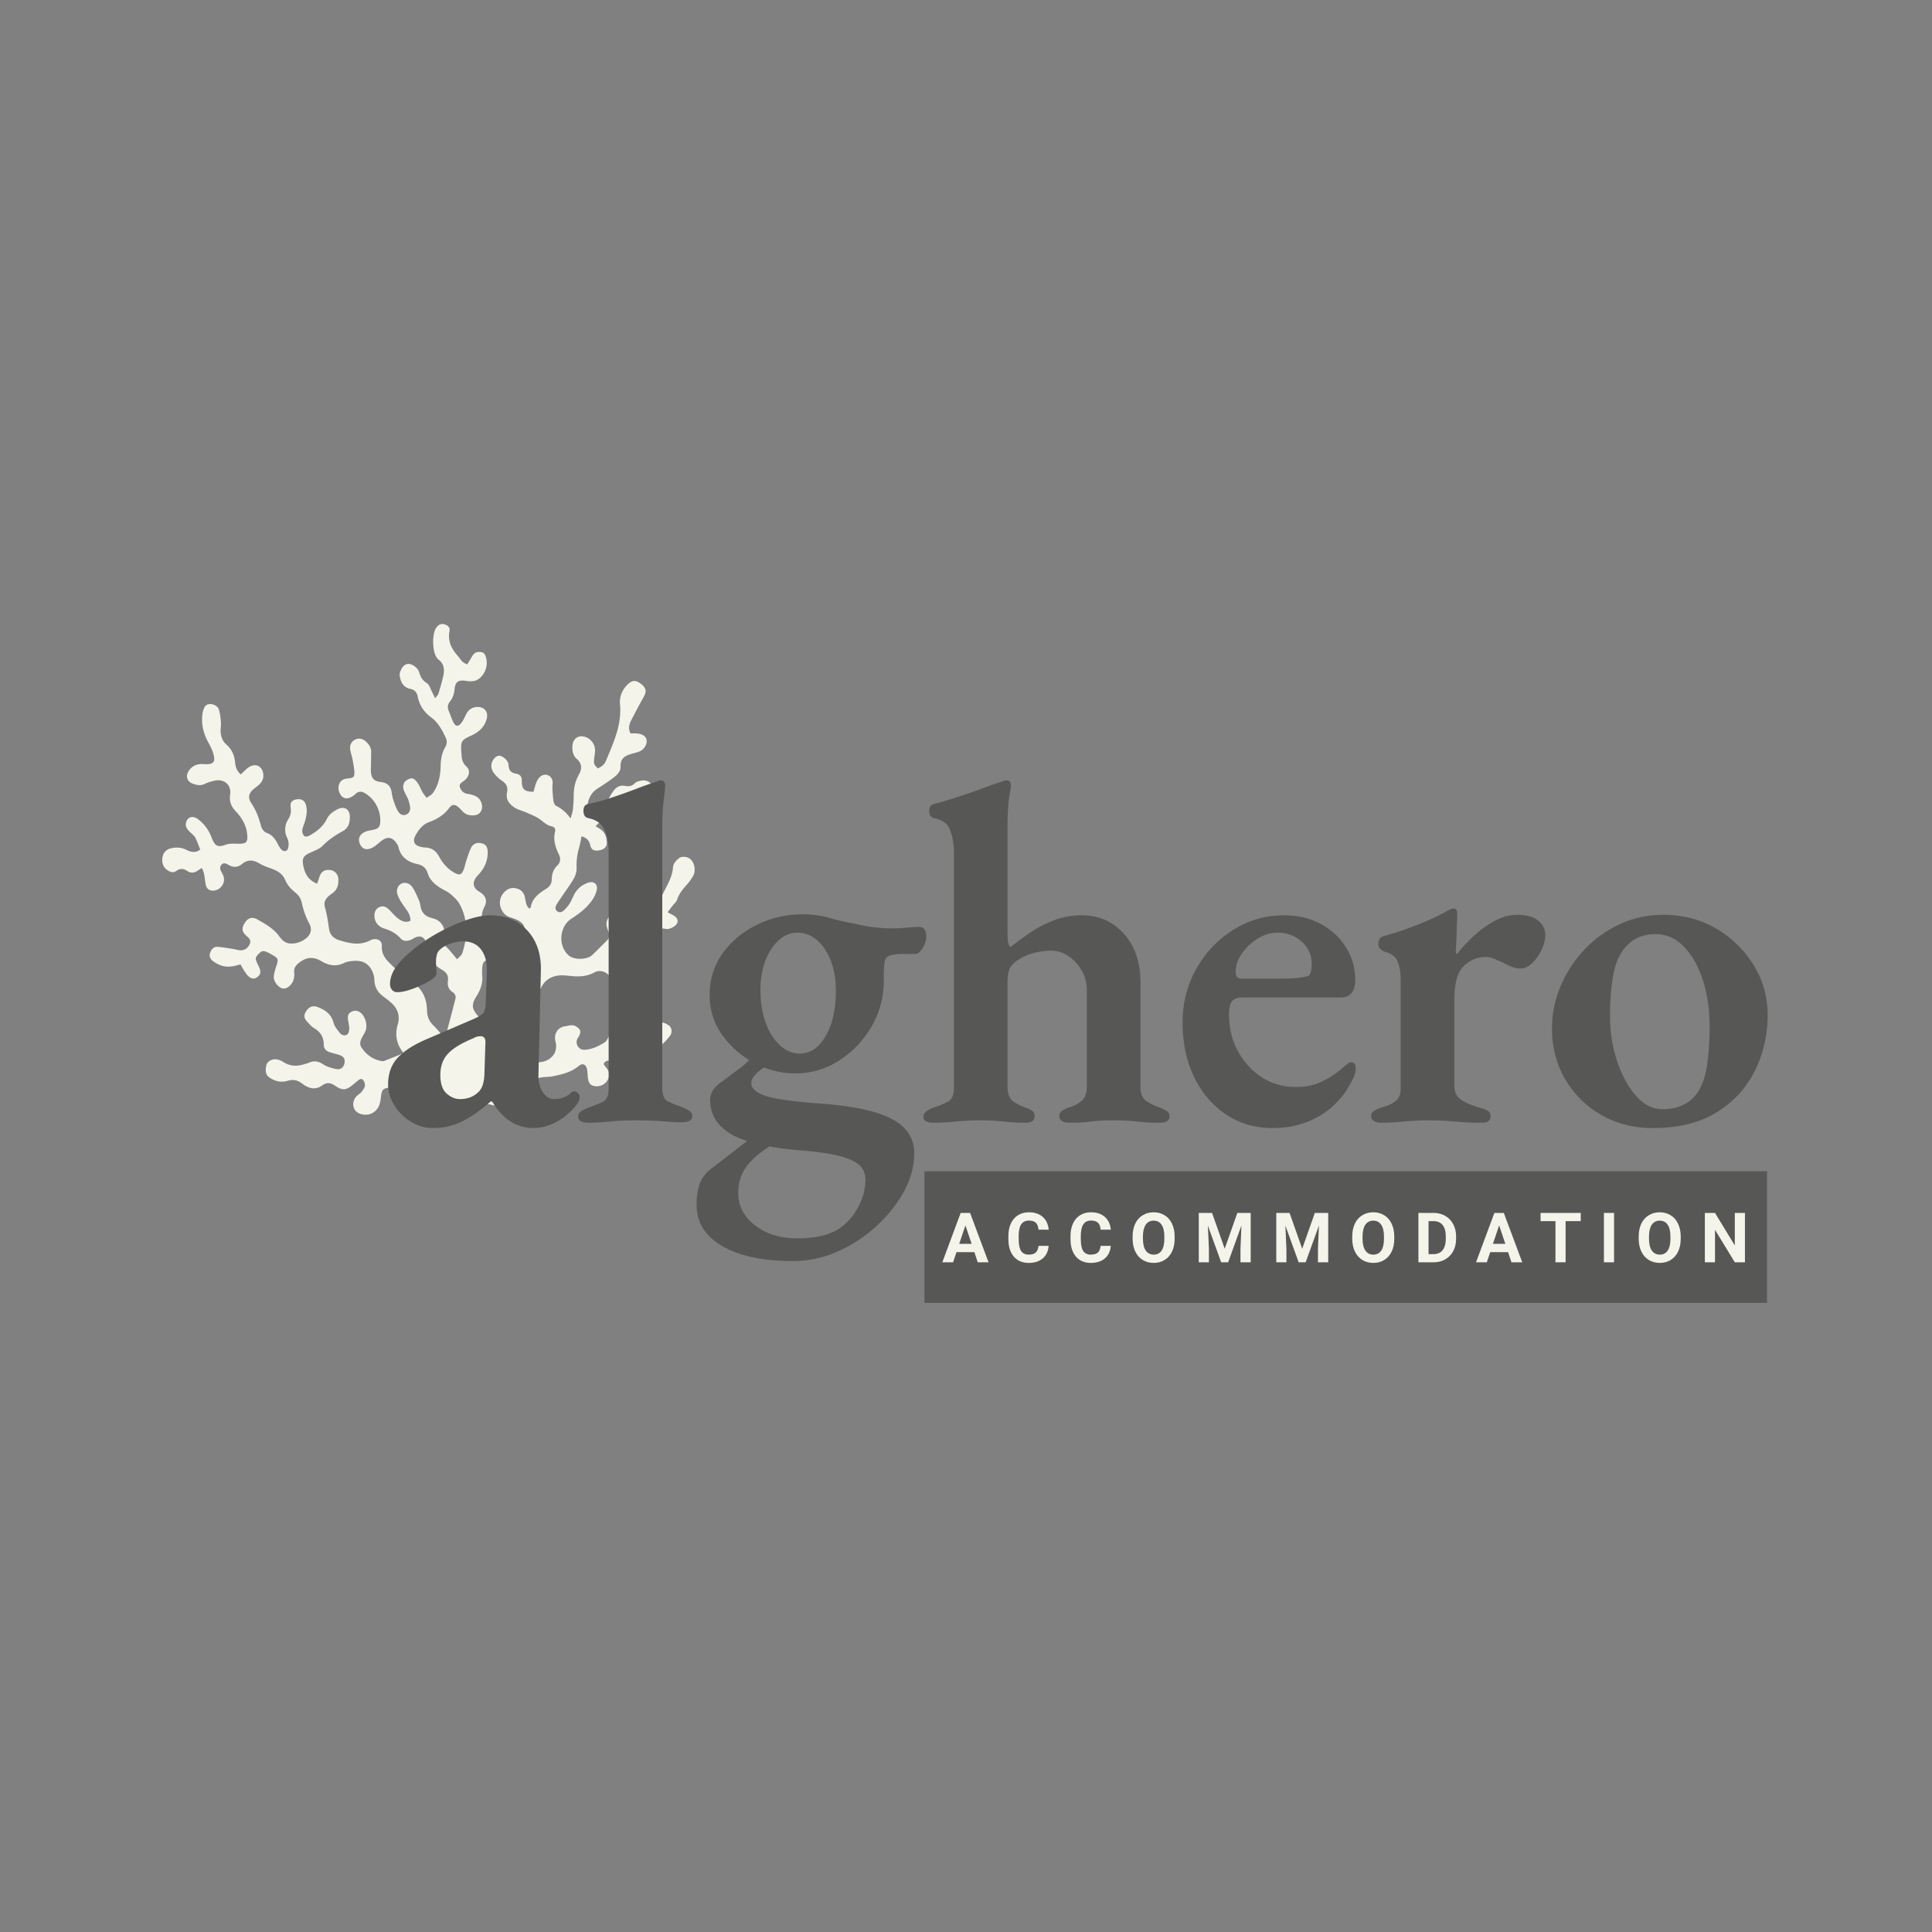 <?xml version="1.0" encoding="UTF-8"?>
<svg data-bbox="31.487 121.121 311.613 131.77" height="500" viewBox="0 0 375 375" width="500" xmlns="http://www.w3.org/2000/svg" data-type="color">
    <rect x="0" y="0" width="375" height="375" fill="#808080" stroke="none"/>
    <g>
        <defs>
            <clipPath id="6f7f4be1-5422-4443-b0e9-fe43da4369bc">
                <path d="M179.43 227.336h163.547V253H179.43Zm0 0"/>
            </clipPath>
            <clipPath id="2664a31f-5d8a-44bd-b5e7-300bedee24bf">
                <path d="M31.488 121.121h103.344v95.246H31.488Zm0 0"/>
            </clipPath>
        </defs>
        <g clip-path="url(#6f7f4be1-5422-4443-b0e9-fe43da4369bc)">
            <path d="M179.43 227.336h163.547v25.555H179.43Zm0 0" fill="#575756" data-color="1"/>
        </g>
        <g clip-path="url(#2664a31f-5d8a-44bd-b5e7-300bedee24bf)">
            <path d="M78.578 172.3c-.09-.027-.176-.05-.262-.085.086.035.172.058.262.086Zm55.055-5.788c-.488-.235-1.34-.293-1.735-.02-.578.399-1.226 1.153-1.265 1.79-.125 2.16-1.371 3.831-2.188 5.687-.285.648-.773 1.191-1.789 1.094 0-.547.012-1.043-.004-1.543-.011-.508.04-1.047-.097-1.524-.239-.8-.72-1.016-1.407-.59-.5.313-1.011.77-1.265 1.285-.594 1.204-.469 2.438.472 3.442.563.601.649 1.258.543 1.976-.226 1.524-1.265 2.395-2.574 3.008-.52.242-1.023.047-1.18-.46-.156-.512-.167-1.098-.105-1.637.078-.657-.14-1.11-.637-1.485-.53-.406-1.086-.293-1.617-.02-.844.43-1.258 1.465-.988 2.45.086.32.219.629.34.941.254.653.11 1.215-.38 1.7-.945.937-1.874 1.886-2.843 2.796-.973.91-3.488.934-4.492.075-2.172-1.848-1.879-5.641.508-7.176.996-.64 1.988-1.34 2.816-2.176.934-.941 1.774-2.02 2.078-3.363.25-1.094-.5-1.785-1.57-1.457-1.29.398-2.254 1.215-2.863 2.43-.278.554-.504 1.136-.836 1.656-.301.472-.68.914-1.09 1.3-.356.329-.817.551-1.297.188-.484-.363-.398-.856-.152-1.281.41-.696.89-1.352 1.34-2.02.714-1.066 1.503-2.09 2.109-3.21.324-.595.48-1.368.453-2.048-.05-1.308.129-2.554.488-3.8.2-.7.313-1.422.473-2.184 1.094.277 1.52.937 1.703 1.762.2.898.766 1.082 1.629.968.953-.125 1.559-.629 1.566-1.386.012-1.133-.297-2.164-1.359-2.809-.27-.164-.535-.328-.82-.5.68-.734.68-.734 1.28-.496 1.677.664 2.985-.07 3.075-1.844.055-1.11.516-1.8 1.531-2.148a19.545 19.545 0 0 1 1.77-.516c.738-.18 1.516-.242 2.223-.504.906-.336 1.34-1.32 1.12-2.222-.19-.778-1.066-1.297-2.05-1.133-.457.078-1.016.195-1.309.5-.582.61-1.199.676-1.949.531-.957-.18-1.676.234-2.219.988-.25.348-.496.703-.687 1.082-.633 1.25-1.754 1.856-3.004 2.262-1.031.336-1.508-.101-1.25-1.129.277-1.09.816-2.02 1.805-2.652 1.004-.645 2.007-1.293 2.964-2.004.77-.57 1.594-1.281 1.551-2.274-.07-1.55.817-2.101 2.051-2.468.504-.149 1.02-.262 1.516-.442.937-.336 1.578-1.297 1.496-2.183-.075-.762-.766-1.266-1.914-1.36-.418-.03-.84-.004-1.227-.004-.453-.93-.258-1.722.102-2.445.789-1.566 1.62-3.113 2.476-4.648.582-1.035.485-1.715-.469-2.473-1.003-.793-1.699-.816-2.539-.043-1.164 1.066-1.734 2.477-1.597 3.973.367 3.984-1.27 7.43-2.719 10.937-.293.719-.89 1.207-1.617 1.489-.707-.805-.73-.805-.707-1.485.023-.523.11-1.043.176-1.558.168-1.25-.446-2.41-1.555-2.934-1.453-.688-2.742.07-2.82 1.664-.043.934.117 1.824.855 2.477.996.875 1.05 1.894.445 2.957-.726 1.28-1.043 2.636-1.047 4.093-.003.95-.07 1.903-.164 2.848-.043.434-.218.848-.441 1.66-.898-1.258-1.79-1.957-2.84-2.476-.27-.137-.441-.637-.492-.996-.121-.836-.156-1.688-.2-2.536-.019-.379.09-.765.048-1.136-.13-1.184-1.368-1.754-2.32-1.036-.36.266-.637.704-.817 1.122-.258.601-.395 1.25-.578 1.867-1.781.012-2.324-.508-2.27-2.2.024-.773-.433-1.203-1.07-1.3-1.035-.164-1.457-.645-1.496-1.696-.031-.878-1.246-1.894-1.918-1.792-.793.12-1.555 1.23-1.418 2.214.062.442.289.91.574 1.262.418.512.902 1.008 1.453 1.363.88.563 1.223 1.274 1.008 2.282-.289 1.382.457 2.3 1.512 2.972.625.403 1.402.567 2.097.871.86.383 1.762.715 2.547 1.223.828.535 1.485 1.324 2.54 1.523.456.09.765.473.64.97-.418 1.628.047 3.089.75 4.53.367.75.281 1.524-.336 2.11-.789.754-1.05 1.691-1.078 2.71-.023.848-.383 1.372-1.117 1.825-1.387.86-2.696 1.84-2.973 3.629-.008.058-.144.094-.285.172-.586-.543-.66-1.281-.793-2.024-.211-1.168-.871-1.765-1.996-1.937-.942-.14-1.793.355-2.399 1.23-1.136 1.633-.156 3.887 1.38 4.395.406.133.816.273 1.21.433 1.16.477 1.91 1.192 1.766 2.598-.113 1.11.18 2.149.871 3.09.242.324.285.89.227 1.316-.07.504-.313.996-.54 1.461-1.101 2.266-2.363 4.457-2.804 6.996-.227 1.305-.93 2.395-1.973 3.227-1.062.851-2.16 1.656-3.316 2.539-.184-.371-.348-.758-.563-1.113-.246-.403-.496-.817-.816-1.16-1.403-1.52-1.543-2.325-.473-4.036.785-1.254 1.254-2.554 1.098-4.047-.031-.328-.016-.664-.008-.996.043-1.703.375-2.035 2.113-2.109.239-.012.485-.004.711-.059 1.348-.332 1.93-1.707 1.242-2.906-.496-.867-.988-1.094-2.168-.82-.609.144-1.128.113-1.238-.535-.32-1.918-1.324-3.758-.246-5.813.715-1.37.234-2.281-1.094-3.078-.941-.566-1.218-1.492-.664-2.426.242-.402.594-.734.903-1.097.988-1.172 1.53-2.508 1.52-4.047-.009-1.082-.368-1.567-1.286-1.766-.863-.187-1.598.133-1.992 1-.356.778-.61 1.598-.88 2.41-.194.586-.292 1.207-.526 1.774-.415.996-.825 1.078-1.766.558-1.348-.738-2.285-1.847-3-3.172-.59-1.097-1.477-1.707-2.75-1.73-.238-.004-.473-.066-.707-.113-1.336-.258-1.75-1.078-1.086-2.262.61-1.094 1.363-2.098 2.602-2.55 1.562-.571 2.898-1.38 3.921-2.747.602-.808 1.157-.734 1.942-.016.351.32.64.72 1.02.997.8.593 2.218.609 2.84.09.687-.575.8-1.61.187-2.618-.203-.332-.578-.62-.942-.785-.468-.215-1-.328-1.515-.414-.75-.125-1.211-.586-1.442-1.238-.25-.715.375-.965.824-1.317.957-.746 1.29-1.968.442-2.73-.984-.887-.934-1.906-1.008-2.969-.14-1.945.102-2.226 1.848-3.012 1.523-.683 2.746-1.718 3.12-3.46.255-1.168-.456-2.079-1.652-2.13-1.12-.046-1.906.465-2.402 1.458-.277.55-.52 1.136-.89 1.62-.618.805-1.149.743-1.594-.163-.332-.68-.551-1.418-.86-2.11-.304-.683-.222-1.32.23-1.875.571-.695.794-1.469.888-2.355.168-1.555.746-1.867 2.324-1.63.633.095 1.379.11 1.933-.144 1.477-.68 2.282-2.629 1.891-4.226-.137-.555-.266-1.121-.996-1.227-.848-.125-1.32.098-1.754.848-.3.52-.621 1.023-.922 1.516-1.031-.262-1.32-1.04-1.848-1.63-1.277-1.43-1.976-2.91-1.597-4.863.129-.668-.383-1.132-1.086-1.285-.637-.137-1.031.094-1.445.617-.961 1.215-.793 4.774.066 5.895.086.113.168.238.281.324 1.235.922 1.235 2.168.906 3.484a55.318 55.318 0 0 1-.878 3.149c-.09.277-.348.5-.649.914-.238-.504-.379-.84-.55-1.156-.337-.625-.54-1.48-1.071-1.805-.867-.531-1.21-1.203-1.473-2.11-.25-.874-1.453-1.699-2.18-1.605-.874.117-1.23.828-1.511 1.547a1.685 1.685 0 0 0-.07.836c.191 1.21.722 2.18 2.039 2.46.86.185 1.281.665 1.449 1.528.328 1.649 1.215 2.985 2.578 3.989 1.363.996 2.117 2.421 2.824 3.886.317.653.305 1.266-.07 1.903-.668 1.136-.863 2.363-.89 3.687-.044 1.86-.4 3.695-1.532 5.254-.281.387-.793.606-1.2.902-.265-.37-.566-.718-.792-1.113-.352-.61-.582-1.309-1-1.863-.719-.95-1.152-.996-2.059-.446-.61.364-.867 1.204-.55 1.993.226.574.574 1.101.8 1.675.188.477.32.989.399 1.493.105.675-.153 1.273-.797 1.523-.68.266-1.262-.14-1.57-.687-.391-.688-.649-1.461-.903-2.22-.164-.491-.238-1.015-.32-1.526-.195-1.22-.918-1.766-2.137-1.91-1.32-.153-1.789-.735-1.879-2.071-.027-.379.016-.762.02-1.14.015-.856.02-1.712.035-2.563.02-.887-.418-1.535-1.05-2.098-.595-.527-1.302-.695-1.997-.375-.75.348-1.137 1.043-1.031 1.88.078.651.328 1.284.445 1.937.164.882.356 1.773.375 2.664.016.832-.262.98-1.144 1.074-.414.047-.875.113-1.204.332-.882.598-.976 1.996-.265 2.937.582.77 1.375.805 2.402.102.156-.105.297-.238.438-.367.636-.582 1.27-.5 1.953-.059 1.3.848 2.156 2.028 2.597 3.477.204.668.286 1.406.239 2.101-.063.973-.453 1.274-1.442 1.47-.464.093-.949.151-1.386.331-1.164.477-1.559 1.375-1.118 2.39.446 1.036 1.34 1.325 2.504.688.618-.336 1.133-.86 1.7-1.293 1.148-.875 2.093-.726 2.902.473.16.234.316.496.379.766.457 1.98 1.863 2.894 3.719 3.3.964.211 1.644.739 1.933 1.7.426 1.421 1.473 2.296 2.68 3.03.574.349 1.223.602 1.719 1.032.668.582 1.39 1.211 1.804 1.973 1.676 3.066 1.582 6.297.54 9.531-.137.426-.61.742-1.005 1.2-.757-.88-1.324-1.641-1.996-2.298-.71-.691-1.074-1.367-.695-2.39.406-1.114-.008-2.086-.937-2.77-.403-.3-.938-.457-1.438-.594-1.074-.293-1.746-.941-1.996-2.02-.098-.413-.125-.858-.293-1.245-.395-.906-.773-1.84-1.316-2.66-.536-.809-1.465-1.032-2.133-.72-.703.329-1.106 1.294-.746 2.22.304.777.761 1.52 1.254 2.203.609.851 1.273 1.648 1.23 2.8-.957.45-1.742.044-2.418-.468-.633-.48-1.148-1.121-1.719-1.688-.691-.691-1.304-.816-2.05-.418-.582.313-.883 1.059-.79 1.848.141 1.188.872 1.914 1.934 2.242 1.219.38 2.27.934 3.129 1.895.547.61 1.285.566 1.996.281.348-.14.656-.387 1.012-.516.844-.308 1.523-.011 1.86.805.124.305.222.645.23.969.054 2.129 1.21 3.554 2.965 4.574.835.484 1.269 1.117 1.132 2.098-.129.914.086 1.703.918 2.234.512.328.66.813.516 1.363-.621 2.43-1.266 4.856-1.992 7.618-.93-1.043-1.586-1.856-2.325-2.586-.832-.825-1.156-1.747-1.183-2.93-.055-2.238-.883-4.125-2.902-5.414-1.153-.738-2.274-1.598-3.215-2.586-1.2-1.258-2.782-2.27-2.653-4.465.067-1.133-1.136-1.637-2.242-1.062-2.074 1.074-4.097.585-6.11-.055-1.058-.336-1.75-1.074-1.91-2.274-.183-1.363-.39-2.734-.769-4.05-.254-.883-.008-1.485.555-2.055.3-.3.668-.54 1.008-.8.882-.692 1.09-1.657 1.027-2.688-.059-.996-.8-1.696-1.746-1.746-1.027-.055-1.668.43-1.957 1.468-.11.383-.258.758-.41 1.203-1.844-.718-2.457-2.12-2.72-3.71-.214-1.313.134-1.739 1.38-2.305.86-.395 1.84-.738 2.469-1.39 1.117-1.157 2.425-2.009 3.793-2.759 1.23-.672 1.441-1.707 1.425-2.875-.02-1.433-1.07-2.054-2.367-1.414-.867.43-1.66 1.008-2.094 1.89-.73 1.49-1.972 2.427-3.351 3.22-.278.16-.824.277-.992.129-.27-.239-.465-.73-.434-1.09.047-.555.32-1.09.484-1.633.329-1.106.57-2.23.227-3.371-.266-.895-.977-1.25-1.918-1.035-.848.191-1.16.578-1.031 1.57.11.852-.024 1.582-.492 2.305-.536.828-.684 1.777-.496 2.746.078.41.316.793.445 1.199.273.898.113 1.922-.313 2.117-.558.254-1.03-.094-1.625-1.246-.511-.992-1.093-1.844-2.258-2.246-.44-.156-.882-.777-1.011-1.27-.418-1.574-.95-3.058-1.88-4.43-.792-1.175-.487-2.07.657-2.945.45-.343.926-.699 1.258-1.144.676-.895.48-2.363-.309-2.984-.695-.547-1.683-.387-2.566.425-.371.34-.734.692-1.094 1.036-.879-.72-1.035-1.606-1.133-2.516-.14-1.281-.675-2.414-1.632-3.246-.766-.66-1.047-1.465-1.141-2.367-.066-.653.098-1.332.047-1.989-.067-.84-.149-1.699-.41-2.492-.235-.719-1.16-1.113-1.887-1.031-.773.09-.957.719-1.164 1.297-.11.308-.14.648-.168.98-.172 1.914.336 3.66 1.273 5.328.434.778.828 1.625 1 2.493.23 1.148-.215 1.546-1.402 1.562-.383.008-.766-.043-1.148-.023-1.028.05-1.825.515-2.372 1.382-.62.996-.289 2.024.813 2.422.77.282 1.535.442 2.355.032.59-.293 1.25-.473 1.903-.618 1.844-.406 3.27.848 2.996 2.676-.192 1.29.152 2.285 1.055 3.238 1.156 1.22 2.046 2.653 2.238 4.375.187 1.704-.153 1.996-1.856 1.95-.746-.024-1.55-.063-2.23.175-1.555.547-2.094.371-2.734-1.191-.09-.223-.172-.445-.27-.664a7.655 7.655 0 0 0-2.465-3.098c-.992-.73-1.96-.453-2.277.61-.246.804.191 1.355.719 1.875.367.363.816.687 1.054 1.125.39.726.645 1.527.957 2.3-.918.739-1.847.48-2.715.043-.91-.457-1.836-.5-2.793-.32-.917.176-1.57.688-1.785 1.629-.258 1.129.09 2.086.942 2.656.543.364 1.113.586 1.718.14.711-.519 1.403-.48 2.11.005.734.504 1.441.379 2.125-.117.187-.133.387-.246.719-.457.168.433.343.753.414 1.093.14.7.191 1.418.332 2.118.16.792.64 1.175 1.379 1.183 1.332.02 2.441-1.32 2.125-2.613-.086-.36-.278-.707-.461-1.035-.25-.45-.375-.891-.024-1.332.39-.485.883-.325 1.297-.078 1.012.601 1.86.625 2.852-.2.828-.687 1.914-.761 2.965-.168a13.69 13.69 0 0 0 2.32 1.047c1.265.426 2.414.977 2.96 2.278.419 1.003 1.098 1.773 1.934 2.43.664.519 1.11 1.175 1.293 2 .309 1.398.739 2.738 1.438 4.01.586 1.071.383 2.09-.508 2.837-.898.75-1.957 1.152-3.172 1.086-1.027-.059-1.625-.707-2.176-1.457-1.07-1.465-2.644-2.32-4.16-3.196-1.058-.613-1.863-.3-2.46.625-.665 1.028-.622 1.723.284 2.52.5.438.965.871.68 1.559-.309.742-.906 1.261-1.758 1.265-.511.004-1.023-.183-1.539-.262-.984-.152-1.969-.34-2.957-.41-.777-.054-1.207.48-1.453 1.16-.25.684.031 1.235.566 1.622.45.328.95.613 1.47.808 1.26.465 2.53.23 3.855-.191.238.422.422.8.652 1.144.293.43.559.91.953 1.23.442.36.985.56 1.582.153.606-.41.793-.93.57-1.598-.12-.355-.292-.699-.46-1.042-.48-1.012-.465-1.196.195-1.883.66-.688.933-.73 1.898-.266.301.145.59.32.88.488 1.046.606 1.105.805.741 1.942-.226.722-.488 1.457-.546 2.199-.083.984.949 2.215 1.789 2.332.754.105 1.746-.688 2.039-1.707.125-.45.183-.95.129-1.406-.094-.82.273-1.348.867-1.828 1.426-1.149 2.785-1.329 4.36-.395 1.464.867 2.886 1.152 4.483.36.536-.266 1.196-.34 1.81-.387 1.956-.149 3.198.672 3.835 2.515.14.395.188.836.211 1.258.07 1.328.652 2.356 1.734 3.13.465.331.91.694 1.352 1.062 1.375 1.144 1.96 2.617 1.457 4.332-.602 2.043-.25 3.832 1.043 5.488.035.047-.024.168-.024.164-1.136.457-2.226.902-3.32 1.332-.219.086-.46.207-.68.176-1.722-.223-3.023-1.176-3.992-2.531-.758-1.055.016-1.981.5-2.899.086-.168.18-.336.242-.516.399-1.113-.128-2.835-1.02-3.48-.616-.445-1.23-.465-1.87-.086-.59.356-.617.918-.535 1.508.078.566.234 1.129.23 1.691-.004.383-.105.918-.37 1.114-.45.335-1.071.203-1.423-.243-.492-.625-1.066-1.285-1.254-2.023-.441-1.695-1.64-2.492-3.125-3.047-.86-.32-1.59-.055-2.105.7-.59.859-.582 1.386.125 2.171.414.457.844.942 1.363 1.254 1.211.738 1.856 1.734 1.844 3.16-.008.832.5 1.305 1.262 1.531.593.176 1.203.301 1.789.508.867.309 1.136.805.96 1.633-.163.77-.738 1.266-1.566 1.094-.87-.176-1.797-.422-2.52-.903-.945-.62-1.8-.789-2.812-.324-.3.137-.637.2-.957.297-1.394.445-2.723.383-3.98-.437a3.675 3.675 0 0 0-1.043-.465c-1.035-.278-2.118.281-2.29 1.144-.32 1.586.075 2.223 1.59 2.848a3.717 3.717 0 0 0 2.528.121c1.117-.336 1.98-.137 2.918.582 1.093.84 2.426 1.274 3.722.371.907-.633 1.602-.683 2.567-.023 1.543 1.05 2.219.902 3.676-.324.218-.184.437-.372.66-.547.34-.266.742-.641 1.12-.23.255.273.419.777.36 1.136-.07.43-.379.848-.672 1.203-.265.328-.675.535-.965.844-1 1.058-.761 2.715.446 3.27 1.66.765 3.488 0 4.043-1.735.172-.54.226-1.117.304-1.68.165-1.144.36-1.363 1.47-1.547.976-.16 1.769-.636 2.491-1.297 1.047-.957 1.274-.937 2.168.16.79.97 1.73 1.684 3.008 1.708 1.281.023 1.91.636 2.149 1.836.16.816.593 1.488 1.343 1.937 1.297.774 4.086.676 5.325-.25 1.05-.785 2.105-1.137 3.468-.758 1.34.375 2.77.461 4.008-.43.653-.468 1.336-.683 2.137-.624.754.058 1.308-.36 1.621-.977.3-.586.512-1.23.64-1.875.227-1.086.31-1.25 1.41-1.426.657-.101 1.34-.058 1.989-.187 1.828-.371 3.629-.77 5.133-2.028.758-.64 1.453-.28 1.62.723.106.61.075 1.238.185 1.844.066.351.214.762.468.992.711.637 2.164.461 2.895-.277.918-.93.98-1.973.187-2.903-.203-.242-.375-.511-.539-.742.364-.77.914-.734 1.496-.527.98.34 1.864.082 2.45-.68.703-.922 1.562-1.164 2.632-1.07 2.778.242 4.739-1.133 6.32-3.215.462-.606.36-1.523-.152-1.934-1.187-.937-2.46-.87-3.539.192-.168.168-.297.379-.48.527-.5.414-.969.918-1.543 1.192-.973.464-1.695.355-1.95-.106-.265-.484.06-1.062.954-1.695.746-.531.836-1.309.21-1.88-.6-.55-1.726-.663-2.37-.163-.524.406-1.075.836-1.442 1.375-.668.972-1.203 2.035-1.805 3.058-.144.239-.285.528-.507.668-1.215.782-2.504 1.414-3.98 1.489-1.083.05-1.829-1.067-1.41-2.063.089-.219.25-.406.358-.617.45-.871.247-1.336-.59-1.86-.726-.453-1.406-.109-2.085-.03-1.352.16-2.149 1.28-1.97 2.64.056.422.227.848.196 1.262-.035.496-.125 1.043-.383 1.453-.894 1.437-2.754 1.992-4.382 1.387-1.196-.442-2.383-.708-3.547.105-.106.07-.305.008-.625.008.933-1.403 1.254-2.828 1.425-4.301.149-1.266.563-2.46 1.543-3.293 1.52-1.297 2.118-2.969 2.45-4.848.562-3.175 2.465-4.601 5.632-4.242 1.82.207 3.555.336 5.286-.605 1.328-.723 2.773.039 3.445 1.383.418.835.93 1.644 1.516 2.378.664.84 1.765.79 2.5-.011.976-1.055.734-2.793-.512-3.559-.442-.273-.965-.43-1.375-.742-.992-.75-.992-1.848-.05-2.645.921-.785 1.612-.84 2.745-.218 1.48.808 3.207.468 4.223-.82.355-.45.465-.93.262-1.47-.22-.59-.704-.527-1.196-.507-.347.015-.703-.04-1.242-.078.367-.461.586-.754.82-1.036.711-.847 1.496-1.43 2.73-1.136.411.097.962-.086 1.36-.305.38-.207.824-.582.918-.965.153-.59-.265-1.07-.804-1.37-.317-.177-.637-.34-1.11-.59.39-.516.695-.919 1.008-1.317.289-.375.715-.703.848-1.125.386-1.23 1.195-2.149 2.023-3.078a9.794 9.794 0 0 0 1.066-1.516c.653-1.097.235-2.976-.89-3.523" fill="#f4f4eb" data-color="2"/>
        </g>
        <path d="M189.123 243.037h-3.47l-.655 1.969h-2.094l3.562-9.578h1.828l3.579 9.578h-2.094Zm-2.938-1.61h2.406l-1.203-3.577Zm0 0" fill="#f4f4eb" data-color="2"/>
        <path d="M203.539 241.819c-.074 1.03-.453 1.843-1.14 2.437-.688.586-1.594.875-2.72.875-1.23 0-2.199-.41-2.906-1.234-.699-.82-1.047-1.957-1.047-3.407v-.578c0-.926.16-1.738.485-2.437.32-.696.785-1.235 1.39-1.61.602-.375 1.305-.562 2.11-.562 1.101 0 1.992.297 2.672.89.676.586 1.066 1.415 1.172 2.485h-1.985c-.043-.613-.215-1.063-.515-1.344-.293-.281-.743-.422-1.344-.422-.656 0-1.152.242-1.485.719-.324.469-.492 1.2-.5 2.188v.718c0 1.043.157 1.805.47 2.281.312.47.804.704 1.484.704.613 0 1.066-.133 1.359-.407.3-.28.477-.71.531-1.297Zm0 0" fill="#f4f4eb" data-color="2"/>
        <path d="M215.597 241.819c-.074 1.03-.453 1.843-1.14 2.437-.688.586-1.594.875-2.72.875-1.23 0-2.199-.41-2.906-1.234-.699-.82-1.046-1.957-1.046-3.407v-.578c0-.926.16-1.738.484-2.437.32-.696.785-1.235 1.39-1.61.602-.375 1.305-.562 2.11-.562 1.101 0 1.992.297 2.672.89.676.586 1.066 1.415 1.172 2.485h-1.985c-.043-.613-.215-1.063-.515-1.344-.293-.281-.743-.422-1.344-.422-.656 0-1.152.242-1.484.719-.325.469-.493 1.2-.5 2.188v.718c0 1.043.156 1.805.468 2.281.313.47.805.704 1.485.704.613 0 1.066-.133 1.359-.407.3-.28.477-.71.531-1.297Zm0 0" fill="#f4f4eb" data-color="2"/>
        <path d="M227.999 240.428c0 .95-.168 1.777-.5 2.484-.336.711-.813 1.258-1.438 1.64-.617.388-1.324.579-2.125.579-.793 0-1.5-.188-2.125-.563-.625-.382-1.11-.93-1.453-1.64-.336-.707-.508-1.52-.516-2.438v-.468c0-.946.165-1.782.5-2.5.344-.72.829-1.266 1.454-1.641.625-.383 1.332-.578 2.125-.578.8 0 1.507.195 2.125.578.625.375 1.101.922 1.437 1.64.344.72.516 1.548.516 2.485Zm-2-.422c0-1.008-.184-1.773-.547-2.297-.356-.52-.867-.781-1.531-.781-.657 0-1.168.262-1.532.781-.355.512-.539 1.266-.547 2.266v.453c0 .98.176 1.742.532 2.281.363.543.883.813 1.562.813.664 0 1.176-.258 1.531-.782.352-.52.532-1.273.532-2.265Zm0 0" fill="#f4f4eb" data-color="2"/>
        <path d="m235.26 235.428 2.454 6.953 2.453-6.953h2.594v9.578h-1.985v-2.625l.188-4.516-2.578 7.141h-1.36l-2.578-7.125.203 4.5v2.625h-1.969v-9.578Zm0 0" fill="#f4f4eb" data-color="2"/>
        <path d="m250.304 235.428 2.453 6.953 2.453-6.953h2.593v9.578h-1.984v-2.625l.188-4.516-2.578 7.141h-1.36l-2.578-7.125.203 4.5v2.625h-1.969v-9.578Zm0 0" fill="#f4f4eb" data-color="2"/>
        <path d="M270.627 240.428c0 .95-.168 1.777-.5 2.484-.336.711-.813 1.258-1.438 1.64-.617.388-1.324.579-2.125.579-.793 0-1.5-.188-2.125-.563-.625-.382-1.11-.93-1.453-1.64-.336-.707-.508-1.52-.515-2.438v-.468c0-.946.164-1.782.5-2.5.343-.72.828-1.266 1.453-1.641.625-.383 1.332-.578 2.125-.578.8 0 1.507.195 2.125.578.625.375 1.101.922 1.437 1.64.344.72.516 1.548.516 2.485Zm-2-.422c0-1.008-.184-1.773-.547-2.297-.356-.52-.867-.781-1.531-.781-.657 0-1.168.262-1.532.781-.355.512-.539 1.266-.546 2.266v.453c0 .98.175 1.742.53 2.281.364.543.884.813 1.563.813.664 0 1.176-.258 1.531-.782.352-.52.532-1.273.532-2.265Zm0 0" fill="#f4f4eb" data-color="2"/>
        <path d="M275.311 245.006v-9.578h2.938c.844 0 1.598.195 2.265.578.665.375 1.18.914 1.547 1.61.375.699.563 1.495.563 2.39v.438c0 .886-.184 1.68-.547 2.375a3.986 3.986 0 0 1-1.547 1.609c-.668.387-1.418.578-2.25.578Zm1.97-7.984v6.406h.952c.77 0 1.36-.25 1.766-.75.406-.508.613-1.234.625-2.172v-.516c0-.968-.203-1.703-.61-2.203-.398-.508-.984-.765-1.765-.765Zm0 0" fill="#f4f4eb" data-color="2"/>
        <path d="M292.716 243.037h-3.47l-.655 1.969h-2.094l3.562-9.578h1.828l3.579 9.578h-2.094Zm-2.938-1.61h2.406l-1.203-3.577Zm0 0" fill="#f4f4eb" data-color="2"/>
        <path d="M306.82 237.022h-2.937v7.984h-1.969v-7.984h-2.89v-1.594h7.796Zm0 0" fill="#f4f4eb" data-color="2"/>
        <path d="M313.288 245.006h-1.969v-9.578h1.97Zm0 0" fill="#f4f4eb" data-color="2"/>
        <path d="M326.227 240.428c0 .95-.168 1.777-.5 2.484-.336.711-.813 1.258-1.438 1.64-.617.388-1.324.579-2.125.579-.793 0-1.5-.188-2.125-.563-.625-.382-1.11-.93-1.453-1.64-.336-.707-.508-1.52-.516-2.438v-.468c0-.946.165-1.782.5-2.5.344-.72.829-1.266 1.454-1.641.625-.383 1.332-.578 2.125-.578.8 0 1.507.195 2.125.578.625.375 1.101.922 1.437 1.64.344.72.516 1.548.516 2.485Zm-2-.422c0-1.008-.184-1.773-.547-2.297-.356-.52-.867-.781-1.531-.781-.657 0-1.168.262-1.532.781-.355.512-.539 1.266-.547 2.266v.453c0 .98.176 1.742.532 2.281.363.543.883.813 1.562.813.664 0 1.176-.258 1.531-.782.352-.52.532-1.273.532-2.265Zm0 0" fill="#f4f4eb" data-color="2"/>
        <path d="M338.693 245.006h-1.97l-3.843-6.297v6.297h-1.969v-9.578h1.97l3.843 6.312v-6.312h1.969Zm0 0" fill="#f4f4eb" data-color="2"/>
        <path d="M84.064 218.956c-1.5 0-2.93-.407-4.28-1.22a9.565 9.565 0 0 1-3.235-3.187c-.813-1.312-1.219-2.66-1.219-4.047 0-2.125.625-3.859 1.875-5.203 1.258-1.344 3.14-2.547 5.64-3.61l8.72-3.75c1.257-.507 2.03-.983 2.312-1.421.281-.438.422-1.25.422-2.438l.187-5.53c.063-1.75-.304-3.157-1.094-4.22-.78-1.07-1.953-1.609-3.515-1.609-.813 0-1.656.156-2.531.469-.875.312-1.563.726-2.063 1.234-.25.25-.422.578-.516.985a5.21 5.21 0 0 0-.14 1.172c0 .312.016.703.047 1.171.031.47.047.891.047 1.266s-.47.844-1.407 1.406c-.937.563-2.007 1.063-3.203 1.5-1.187.438-2.187.656-3 .656-.437 0-.781-.156-1.031-.468a1.745 1.745 0 0 1-.375-1.125c0-1 .328-2.016.984-3.047.657-1.031 1.707-2.14 3.157-3.328a31.44 31.44 0 0 1 5.156-3.531c1.875-1.032 3.703-1.86 5.484-2.485 1.79-.625 3.344-.937 4.656-.937 3 0 5.407.984 7.22 2.953 1.812 1.969 2.687 4.554 2.624 7.75l-.469 20.078c-.062 1.375.204 2.539.797 3.484.602.938 1.344 1.406 2.22 1.406 1.312 0 2.374-.375 3.187-1.125.25-.25.468-.375.656-.375.312 0 .578.11.797.329.218.218.328.484.328.797 0 .687-.5 1.53-1.5 2.53-1.125 1.126-2.336 1.985-3.625 2.579-1.281.594-2.547.89-3.797.89-3.313 0-6-1.718-8.063-5.156h-.28c-2.075 1.813-3.97 3.125-5.688 3.938a12.674 12.674 0 0 1-5.485 1.219Zm5.157-5.625c.875 0 1.625-.141 2.25-.422a4.766 4.766 0 0 0 1.609-1.172c.25-.313.453-.688.61-1.125.156-.446.265-1.078.328-1.89l.187-6c.063-.626 0-1.048-.188-1.267-.187-.218-.406-.328-.656-.328-.125 0-.32.016-.578.047-.25.031-.531.14-.844.328-2.312.938-3.968 1.938-4.968 3-1 1.063-1.5 2.438-1.5 4.125 0 1.7.406 2.907 1.218 3.625.813.72 1.657 1.078 2.532 1.078Zm0 0" fill="#575756" data-color="1"/>
        <path d="M114.092 217.924c-.5 0-.938-.094-1.313-.281-.375-.188-.562-.469-.562-.844 0-.5.203-.875.61-1.125.405-.25.921-.5 1.546-.75a22.142 22.142 0 0 0 2.578-1.031c.79-.375 1.188-1.219 1.188-2.531v-45.813c0-1.75-.274-3.234-.813-4.453-.531-1.219-1.578-1.984-3.14-2.297-.626-.125-.938-.594-.938-1.406 0-.758.281-1.203.844-1.328a38.535 38.535 0 0 0 4.828-1.313 126.086 126.086 0 0 0 4.703-1.687 64.58 64.58 0 0 1 3.703-1.313c.438-.187.75-.28.938-.28.312 0 .53.108.656.327.125.219.187.422.187.61 0 .5-.093 1.46-.28 2.875-.188 1.406-.282 3.297-.282 5.672v50.312c0 1.313.375 2.156 1.125 2.531.758.375 1.61.719 2.547 1.031.625.25 1.14.5 1.547.75.406.25.609.625.609 1.125 0 .375-.188.657-.563.844-.375.188-.812.281-1.312.281-1.2 0-2.297-.046-3.297-.14-1-.094-1.984-.156-2.953-.188a97.808 97.808 0 0 0-3.14-.047c-1.063 0-2.047.032-2.954.094a90.77 90.77 0 0 0-2.781.235c-.938.093-2.031.14-3.281.14Zm0 0" fill="#575756" data-color="1"/>
        <path d="M153.977 244.768c-5.875 0-10.476-.969-13.797-2.906-3.312-1.938-4.968-4.602-4.968-7.985 0-1.75.234-3.203.703-4.359.469-1.156 1.422-2.234 2.86-3.234a443.278 443.278 0 0 0 3.468-2.688c1.258-.969 2.422-1.86 3.484-2.672l4.407 1.125c-2.313 1.375-4.032 2.797-5.157 4.266-1.125 1.476-1.687 3.219-1.687 5.219 0 2.5 1.078 4.593 3.234 6.28 2.156 1.696 4.895 2.548 8.219 2.548 4.063 0 7.063-.844 9-2.531a12.393 12.393 0 0 0 3.094-4.047c.758-1.563 1.14-3.157 1.14-4.782 0-1.187-.398-2.14-1.187-2.859-.781-.719-2.11-1.32-3.984-1.797-1.876-.469-4.438-.828-7.688-1.078-6.324-.563-10.79-1.64-13.39-3.234-2.594-1.594-3.891-3.797-3.891-6.61 0-.562.172-1.14.515-1.734.344-.602.985-1.219 1.922-1.844a109.16 109.16 0 0 1 2.875-2.156c.781-.563 1.422-1.094 1.922-1.594s.875-1 1.125-1.5l4.125 1.688c-1.312.437-2.39 1.047-3.234 1.828-.844.781-1.266 1.484-1.266 2.11 0 .698.438 1.312 1.313 1.843.875.531 2.25.953 4.125 1.266 1.875.312 4.41.593 7.609.843 6.445.438 11.156 1.422 14.125 2.953 2.969 1.532 4.453 3.766 4.453 6.703 0 2.57-.687 5.094-2.062 7.563-1.375 2.469-3.196 4.719-5.453 6.75a27.116 27.116 0 0 1-7.5 4.844c-2.75 1.187-5.57 1.781-8.454 1.781Zm1.235-40.266c2.062 0 3.75-1.14 5.062-3.422 1.313-2.28 1.969-5.238 1.969-8.875 0-2.125-.328-4.03-.984-5.718-.657-1.696-1.547-3.031-2.672-4-1.125-.969-2.406-1.453-3.844-1.453-1.324 0-2.531.5-3.625 1.5-1.094 1-1.953 2.336-2.578 4-.625 1.656-.938 3.515-.938 5.578 0 2.312.328 4.414.985 6.297.656 1.875 1.578 3.359 2.765 4.453 1.188 1.094 2.473 1.64 3.86 1.64Zm-.86 3.844c-2.75 0-5.39-.672-7.922-2.016-2.53-1.343-4.617-3.156-6.25-5.437-1.625-2.29-2.437-4.875-2.437-7.75 0-3.063.844-5.766 2.531-8.11 1.696-2.35 3.922-4.202 6.672-5.546 2.75-1.344 5.692-2.016 8.828-2.016 1.875 0 3.625.234 5.25.703s3.344.86 5.156 1.172a31.76 31.76 0 0 0 3.579.656 29.79 29.79 0 0 0 3.468.188c.875 0 1.828-.047 2.86-.14 1.031-.095 1.797-.141 2.297-.141.937 0 1.406.625 1.406 1.875 0 .937-.375 1.882-1.125 2.828-.313.375-.656.562-1.031.562h-2.532c-1.625 0-2.656.25-3.093.75a2.084 2.084 0 0 0-.282.656c-.062.25-.109.657-.14 1.22a49.872 49.872 0 0 0-.047 2.53c0 3.25-.805 6.243-2.406 8.97-1.594 2.718-3.688 4.905-6.282 6.562-2.593 1.656-5.43 2.484-8.5 2.484Zm0 0" fill="#575756" data-color="1"/>
        <path d="M181.105 217.924c-1.25 0-1.875-.406-1.875-1.219 0-.687.719-1.28 2.156-1.78a17.748 17.748 0 0 0 2.578-1.079c.79-.406 1.188-1.266 1.188-2.578v-45.719c0-1.687-.243-3.156-.72-4.406-.468-1.25-1.515-2.031-3.14-2.344-.625-.125-.937-.594-.937-1.406 0-.695.281-1.14.844-1.328a70.575 70.575 0 0 0 4.359-1.266 108.793 108.793 0 0 0 4.89-1.687 80.134 80.134 0 0 1 3.891-1.36c.438-.187.75-.28.938-.28.375 0 .625.093.75.28.125.188.187.407.187.657 0 .375-.062.875-.187 1.5s-.235 1.492-.328 2.593c-.094 1.094-.141 2.578-.141 4.453v19.985c0 .75.031 1.36.094 1.828.062.469.218.828.468 1.078a71.76 71.76 0 0 1 3.47-2.578c1.382-.969 2.952-1.813 4.702-2.531 1.75-.719 3.656-1.078 5.719-1.078 3.258 0 5.969 1.195 8.125 3.578 2.156 2.375 3.234 5.562 3.234 9.562v20.188c0 1.312.375 2.219 1.125 2.719s1.567.906 2.453 1.218c.688.25 1.204.5 1.547.75.344.25.516.594.516 1.031 0 .813-.656 1.22-1.969 1.22-1.449 0-2.594-.048-3.437-.141a87.534 87.534 0 0 0-2.39-.235c-.75-.062-1.782-.094-3.095-.094-1.25 0-2.234.032-2.953.094-.719.063-1.46.14-2.219.235-.75.093-1.843.14-3.28.14-1.376 0-2.063-.437-2.063-1.312 0-.438.187-.781.562-1.031.375-.25.844-.47 1.406-.657a6.463 6.463 0 0 0 2.344-1.219c.688-.562 1.031-1.503 1.031-2.828v-18.672c0-1.437-.343-2.734-1.03-3.89-.688-1.156-1.548-2.078-2.579-2.766-1.031-.687-2.14-1.031-3.328-1.031-1 0-2.125.156-3.375.469a9.47 9.47 0 0 0-3.39 1.594c-.688.5-1.141 1.046-1.36 1.64-.219.594-.328 1.547-.328 2.86v20.093c.062 1.25.422 2.11 1.078 2.578.656.47 1.395.86 2.219 1.172.625.188 1.11.406 1.453.656.344.25.516.594.516 1.032 0 .875-.563 1.312-1.688 1.312-1.262 0-2.36-.047-3.297-.14-.937-.094-1.828-.172-2.672-.235a40.568 40.568 0 0 0-2.953-.094c-1.062 0-2.047.032-2.953.094-.906.063-1.852.14-2.828.235a34.93 34.93 0 0 1-3.328.14Zm0 0" fill="#575756" data-color="1"/>
        <path d="M247.082 218.956c-3.438 0-6.47-.875-9.094-2.625-2.625-1.75-4.695-4.172-6.203-7.266-1.5-3.102-2.25-6.625-2.25-10.563 0-3.82.89-7.312 2.672-10.468 1.789-3.164 4.187-5.688 7.187-7.563s6.285-2.812 9.86-2.812c2.625 0 4.968.547 7.03 1.64 2.063 1.094 3.704 2.602 4.923 4.516 1.226 1.906 1.843 4.047 1.843 6.422 0 2.25-.976 3.375-2.921 3.375h-19.047c-.875 0-1.516.234-1.922.703-.406.469-.61 1.328-.61 2.578 0 2.637.578 5.016 1.735 7.14 1.156 2.126 2.703 3.82 4.64 5.079 1.946 1.25 4.172 1.875 6.672 1.875 1.813 0 3.485-.36 5.016-1.078 1.531-.727 2.988-1.72 4.375-2.97.25-.187.469-.358.656-.515.188-.156.375-.234.563-.234.625 0 .937.375.937 1.125 0 .875-.375 1.937-1.125 3.187-.75 1.45-1.836 2.828-3.25 4.141-1.406 1.313-3.11 2.36-5.11 3.14-2 .782-4.195 1.173-6.577 1.173Zm-6-29h6.672c1.625 0 2.843-.032 3.656-.094a14.11 14.11 0 0 0 2.344-.375c.312-.063.53-.328.656-.797.125-.469.187-1.016.187-1.64 0-1.688-.64-3.11-1.922-4.266-1.28-1.164-2.859-1.75-4.734-1.75-1.324 0-2.61.39-3.86 1.172a10.298 10.298 0 0 0-3.093 2.968c-.813 1.188-1.188 2.406-1.125 3.656 0 .75.406 1.125 1.219 1.125Zm0 0" fill="#575756" data-color="1"/>
        <path d="M268.014 217.924c-.5 0-.938-.11-1.313-.328-.375-.219-.562-.516-.562-.89 0-.5.203-.875.61-1.125.406-.25.921-.47 1.546-.657 1.313-.375 2.235-.828 2.766-1.36.539-.53.812-1.265.812-2.202v-21.125c0-1.438-.203-2.64-.609-3.61-.406-.968-1.273-1.609-2.594-1.922-.25-.125-.5-.296-.75-.515-.25-.227-.375-.563-.375-1 0-.813.344-1.313 1.031-1.5 1.883-.5 3.922-1.172 6.11-2.016 2.187-.844 4.031-1.672 5.531-2.484.313-.188.656-.375 1.031-.563.375-.187.657-.28.844-.28.5 0 .75.312.75.937 0 .25-.015.812-.047 1.687-.031.875-.062 1.828-.094 2.86a61.564 61.564 0 0 1-.14 2.78c0 .376.094.563.281.563a26.88 26.88 0 0 1 3.39-3.672 20.068 20.068 0 0 1 3.985-2.812c1.406-.75 2.828-1.125 4.266-1.125 1.812 0 3.172.375 4.078 1.125.914.75 1.375 1.687 1.375 2.812 0 .875-.234 1.82-.703 2.828-.469 1-1.07 1.86-1.797 2.579-.719.718-1.516 1.078-2.39 1.078-.5 0-1.032-.11-1.594-.328a13.706 13.706 0 0 1-1.688-.797c-.563-.25-1.14-.5-1.734-.75-.594-.25-1.141-.375-1.641-.375-1.563 0-2.977.578-4.234 1.734-1.25 1.156-1.875 3.422-1.875 6.797v16.516c0 1.136.406 2 1.218 2.593.82.594 2.079 1.141 3.766 1.641.688.188 1.203.39 1.547.61.344.218.516.578.516 1.078 0 .812-.563 1.218-1.688 1.218a57.09 57.09 0 0 1-5.313-.234 52.381 52.381 0 0 0-4.921-.234c-1.063 0-2.078.03-3.047.093-.969.063-1.961.14-2.969.235-1 .093-2.125.14-3.375.14Zm0 0" fill="#575756" data-color="1"/>
        <path d="M320.865 218.956c-3.699 0-7.015-.829-9.953-2.485-2.937-1.656-5.289-3.953-7.047-6.89-1.75-2.946-2.625-6.266-2.625-9.954 0-2.882.563-5.64 1.688-8.265a23.988 23.988 0 0 1 4.594-7.031 22.083 22.083 0 0 1 6.859-4.938c2.625-1.219 5.441-1.828 8.453-1.828 3.813 0 7.234.89 10.266 2.672 3.039 1.781 5.468 4.148 7.28 7.094 1.813 2.937 2.72 6.156 2.72 9.656 0 3.886-.829 7.508-2.485 10.86-1.656 3.343-4.133 6.03-7.422 8.062-3.28 2.03-7.39 3.047-12.328 3.047Zm1.875-3.657c1.563 0 2.953-.312 4.172-.937 1.219-.625 2.203-1.594 2.953-2.906.75-1.32 1.266-3.063 1.547-5.22.281-2.155.422-4.484.422-6.984 0-3.32-.438-6.328-1.313-9.015-.875-2.688-2.093-4.844-3.656-6.469-1.562-1.633-3.406-2.453-5.531-2.453-1.188 0-2.273.203-3.25.61-.969.405-1.86 1.077-2.672 2.015-1.125 1.324-1.89 3.125-2.297 5.406-.406 2.281-.61 4.922-.61 7.922 0 3.012.454 5.89 1.36 8.64.906 2.75 2.125 5.008 3.656 6.766 1.54 1.75 3.282 2.625 5.22 2.625Zm0 0" fill="#575756" data-color="1"/>
    </g>
</svg>
